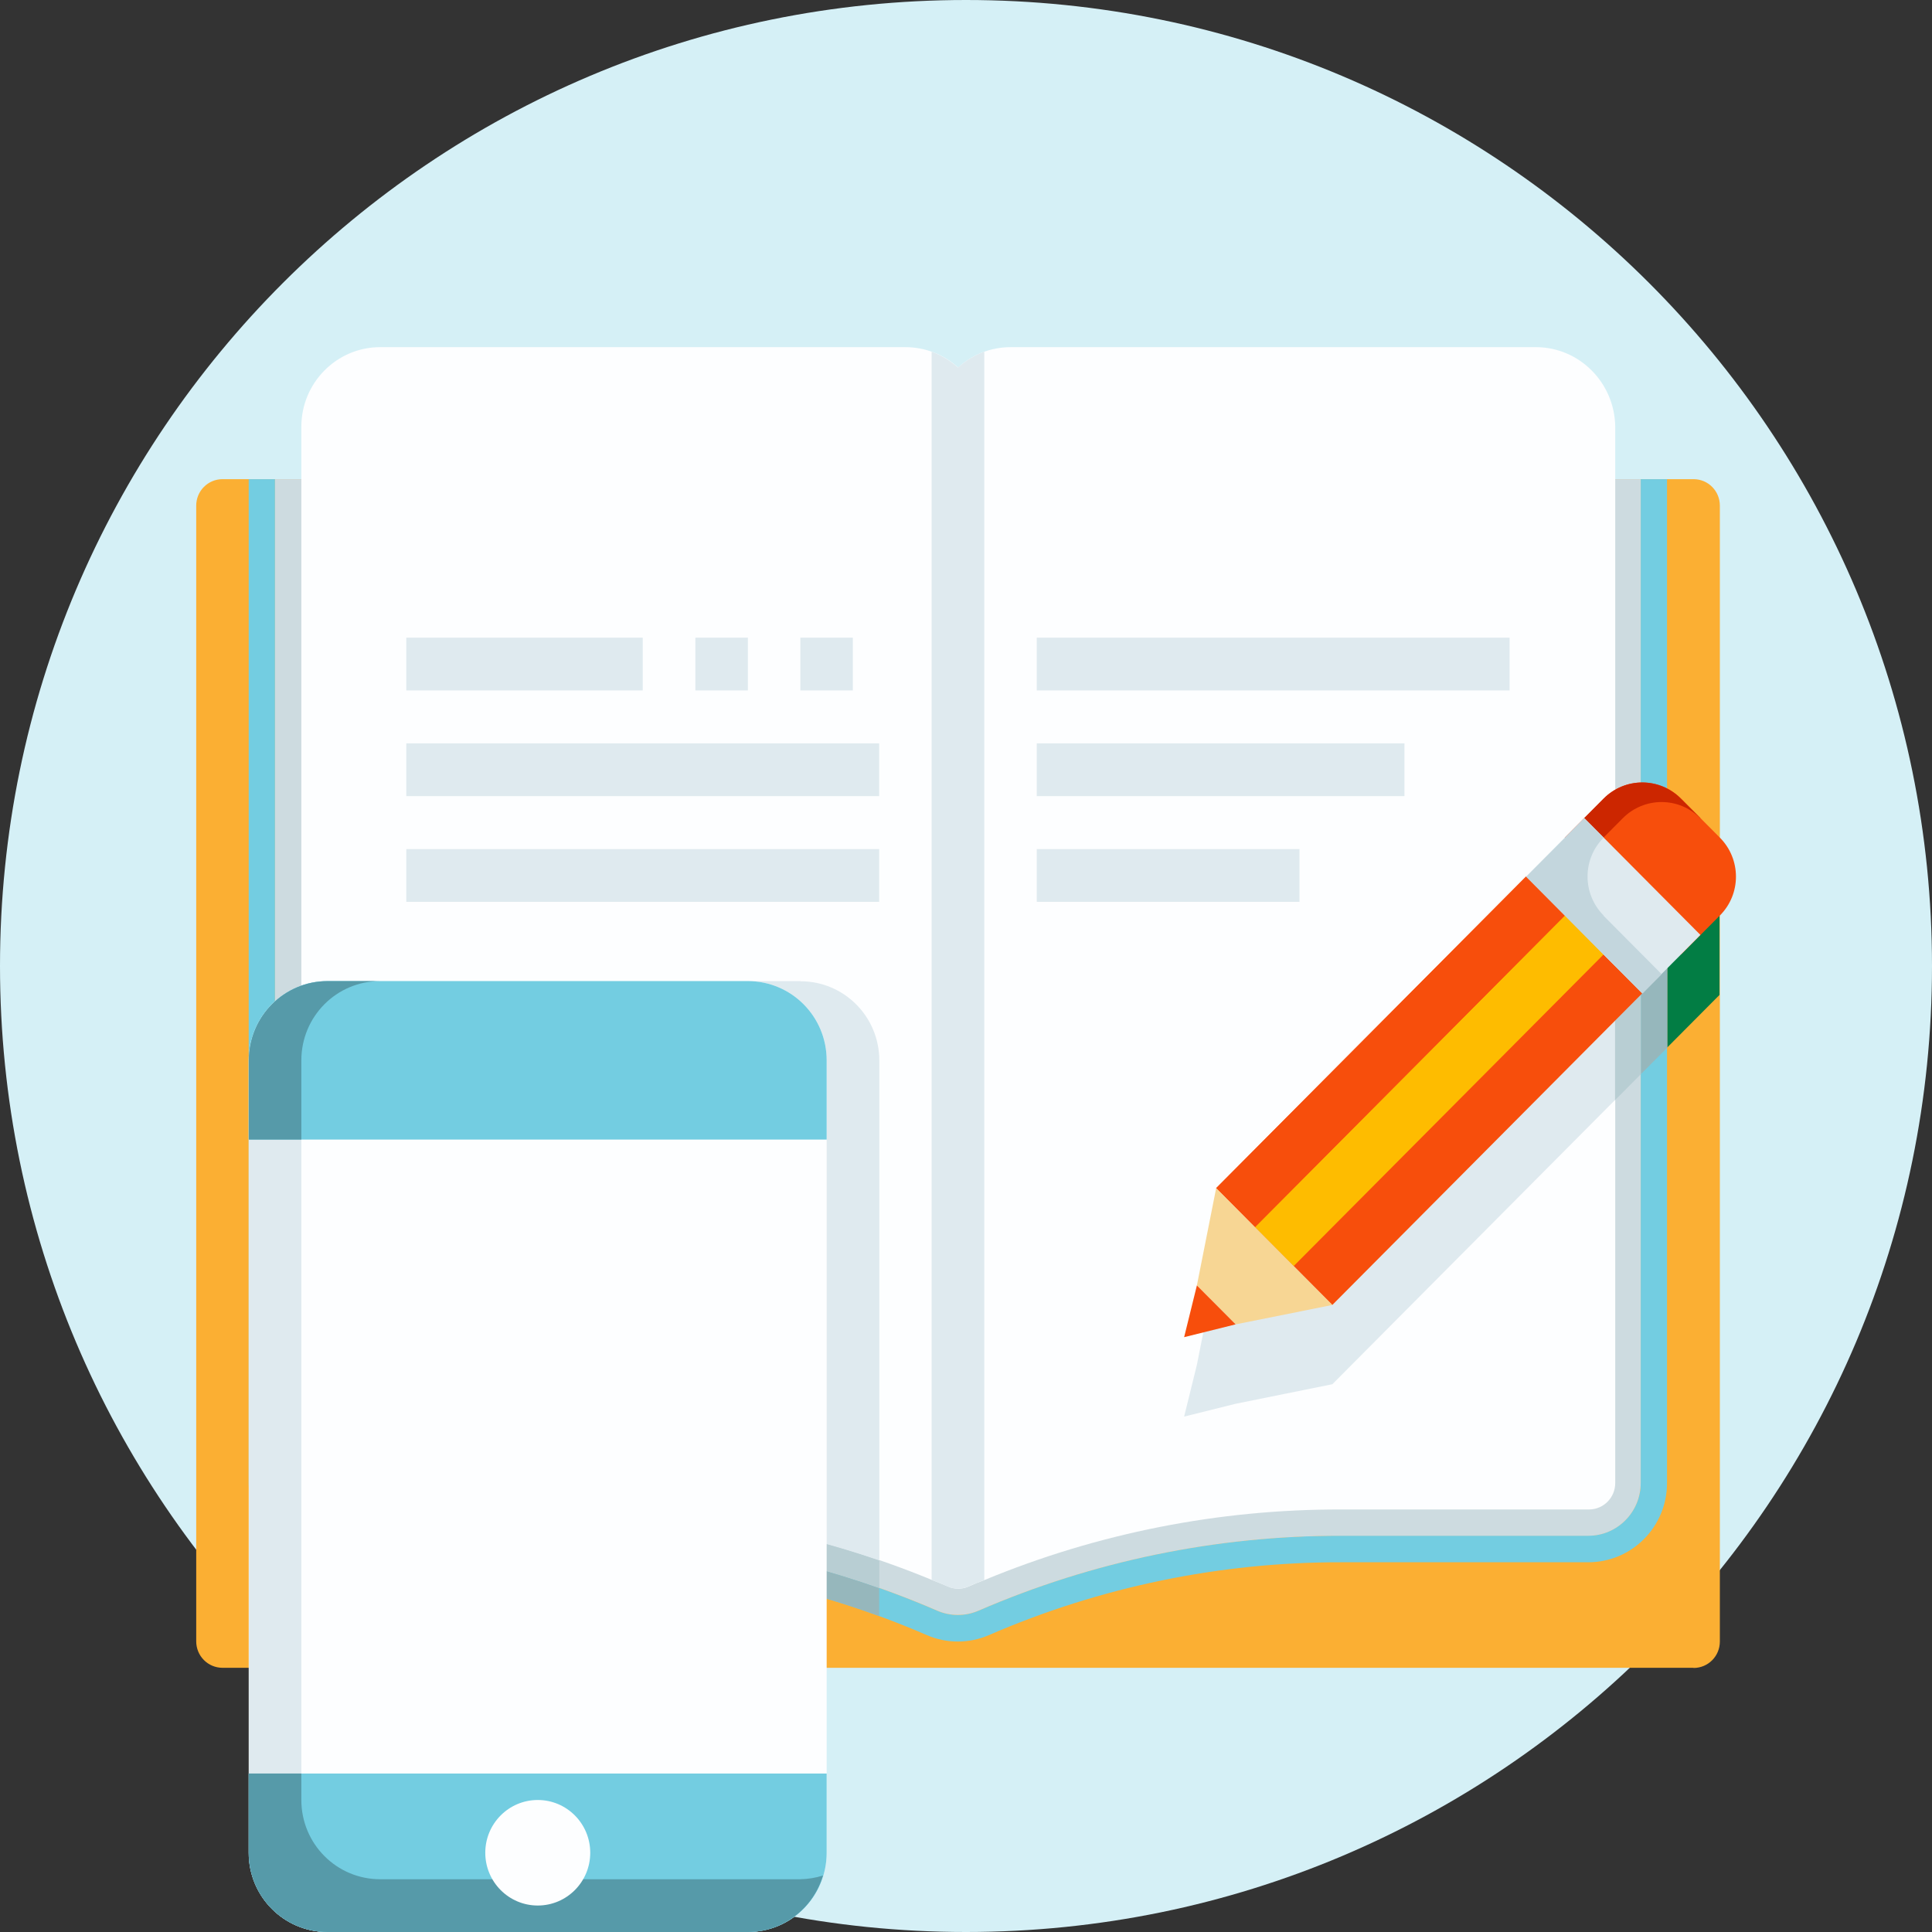 <svg width="128" height="128" viewBox="0 0 128 128" fill="none" xmlns="http://www.w3.org/2000/svg">
<rect x="0" y="0" width="128" height="128" fill="#333333" stroke="none"/>
<g clip-path="url(#clip0_5_67)">
<path d="M64 128C99.346 128 128 99.346 128 64C128 28.654 99.346 0 64 0C28.654 0 0 28.654 0 64C0 99.346 28.654 128 64 128Z" fill="#D5F0F6"/>
<g clip-path="url(#clip1_5_67)">
<path d="M112.201 110.496H14.744C13.778 110.496 13 109.714 13 108.743V33.5C13 32.528 13.778 31.746 14.744 31.746H112.201C113.167 31.746 113.945 32.528 113.945 33.5V108.754C113.945 109.726 113.167 110.507 112.201 110.507V110.496Z" fill="#FBAF33"/>
<path d="M21.698 103.504H38.083C46.104 103.504 54.035 105.135 61.401 108.329C62.711 108.899 64.211 108.899 65.522 108.329C72.887 105.135 80.819 103.493 88.839 103.504H105.224C108.113 103.504 110.445 101.158 110.445 98.254V31.746H108.701V98.243C108.701 100.175 107.146 101.739 105.224 101.739H88.839C80.585 101.739 72.409 103.414 64.833 106.71C63.956 107.089 62.967 107.089 62.089 106.71C54.513 103.426 46.337 101.739 38.083 101.739H21.698C19.776 101.739 18.221 100.175 18.221 98.243V31.746H16.477V98.243C16.477 101.147 18.81 103.493 21.698 103.493V103.504Z" fill="#73CDE1"/>
<path d="M18.221 98.254C18.221 100.186 19.776 101.75 21.698 101.75H38.083C46.337 101.75 54.502 103.426 62.089 106.71C62.967 107.089 63.956 107.089 64.833 106.71C72.409 103.426 80.585 101.739 88.839 101.75H105.224C107.146 101.75 108.701 100.186 108.701 98.254V31.746H18.221V98.243V98.254Z" fill="#CDDBE0"/>
<path d="M53.025 65H25.186C22.298 65 19.965 67.346 19.965 70.25V101.259C20.487 101.571 21.087 101.739 21.709 101.75H38.094C44.96 101.75 51.78 102.923 58.257 105.224V70.25C58.257 67.346 55.924 65 53.036 65H53.025Z" fill="#B8CED3"/>
<path d="M101.758 23H66.955C65.666 23 64.422 23.48 63.478 24.352C62.523 23.48 61.278 23 59.99 23H25.186C22.309 23 19.976 25.357 19.965 28.25V98.254C19.965 99.225 20.743 100.007 21.709 100.007H38.106C46.215 99.996 54.247 101.582 61.745 104.677C62.111 104.822 62.456 104.956 62.811 105.112C63.245 105.302 63.733 105.302 64.167 105.112C64.511 104.956 64.867 104.811 65.233 104.677C72.731 101.571 80.763 99.985 88.872 100.007H105.269C106.235 100.007 107.013 99.225 107.013 98.254V28.25C106.968 25.357 104.636 23 101.758 23Z" fill="#FDFEFF"/>
<path d="M53.025 65H25.186C22.298 65 19.965 67.346 19.965 70.25V98.254C19.965 99.225 20.743 100.007 21.709 100.007H38.094C44.949 100.007 51.758 101.147 58.257 103.381V70.261C58.257 67.357 55.924 65.011 53.036 65.011L53.025 65Z" fill="#DFEAEF"/>
<path d="M38.094 101.75H21.698C21.087 101.75 20.487 101.582 19.954 101.258V103.169C20.509 103.381 21.098 103.481 21.698 103.493H38.083C44.96 103.493 51.78 104.699 58.246 107.067V105.224C51.769 102.923 44.96 101.75 38.083 101.75H38.094Z" fill="#96B7BC"/>
<path d="M49.548 128H21.698C18.81 128 16.477 125.654 16.477 122.75V70.25C16.477 67.346 18.81 65 21.698 65H49.548C52.436 65 54.769 67.346 54.769 70.25V122.75C54.769 125.654 52.436 128 49.548 128Z" fill="#FDFEFF"/>
<path d="M19.965 122.75V70.25C19.965 67.346 22.298 65 25.186 65H21.709C18.821 65 16.488 67.346 16.488 70.25V122.75C16.488 125.654 18.821 128 21.709 128H25.186C22.298 128 19.965 125.654 19.965 122.75Z" fill="#DFEAEF"/>
<path d="M42.582 42.246H26.919V45.743H42.582V42.246Z" fill="#DFEAEF"/>
<path d="M58.246 49.25H26.919V52.746H58.246V49.25Z" fill="#DFEAEF"/>
<path d="M58.246 56.254H26.919V59.75H58.246V56.254Z" fill="#DFEAEF"/>
<path d="M100.014 42.246H68.688V45.743H100.014V42.246Z" fill="#DFEAEF"/>
<path d="M93.049 49.25H68.688V52.746H93.049V49.25Z" fill="#DFEAEF"/>
<path d="M86.095 56.254H68.688V59.75H86.095V56.254Z" fill="#DFEAEF"/>
<path d="M49.548 42.246H46.071V45.743H49.548V42.246Z" fill="#DFEAEF"/>
<path d="M56.502 42.246H53.025V45.743H56.502V42.246Z" fill="#DFEAEF"/>
<path d="M21.698 65H49.548C52.436 65 54.769 67.346 54.769 70.25V75.5H16.477V70.25C16.477 67.346 18.81 65 21.698 65Z" fill="#73CDE1"/>
<path d="M25.186 65H21.709C18.821 65 16.488 67.346 16.488 70.25V75.5H19.965V70.25C19.965 67.346 22.298 65 25.186 65Z" fill="#569AA9"/>
<path d="M16.477 117.5H54.769V122.75C54.769 125.654 52.436 128 49.548 128H21.698C18.81 128 16.477 125.654 16.477 122.75V117.5Z" fill="#73CDE1"/>
<path d="M53.025 124.504H25.186C22.298 124.504 19.965 122.158 19.965 119.254V117.5H16.477V122.75C16.477 125.654 18.81 128 21.698 128H49.548C51.847 128 53.869 126.47 54.524 124.258C54.035 124.414 53.536 124.493 53.025 124.504Z" fill="#569AA9"/>
<path d="M35.628 126.246C37.549 126.246 39.105 124.681 39.105 122.75C39.105 120.819 37.549 119.254 35.628 119.254C33.708 119.254 32.151 120.819 32.151 122.75C32.151 124.681 33.708 126.246 35.628 126.246Z" fill="#FDFEFF"/>
<path d="M113.112 56.41C112.845 56.142 112.534 55.93 112.201 55.762C111.667 55.483 111.068 55.338 110.457 55.349V69.401L110.545 69.312L111.823 68.027L112.189 67.659L113.1 66.743L113.922 65.916V57.259L113.1 56.432L113.112 56.41Z" fill="#027D44"/>
<path d="M106.98 57.605V72.909L108.724 71.155V57.103C108.113 57.114 107.513 57.293 106.98 57.605Z" fill="#B8CED3"/>
<path d="M108.724 55.852V71.155L110.468 69.401V55.349C109.857 55.36 109.257 55.539 108.724 55.852Z" fill="#96B7BC"/>
<path d="M106.246 58.164L104.191 60.23L101.114 63.325L80.574 83.978L79.297 90.423L78.452 93.853L81.863 93.004L88.272 91.708L106.98 72.897V57.594C106.713 57.751 106.457 57.929 106.246 58.153V58.164Z" fill="#DFEAEF"/>
<path d="M111.379 63.235L103.68 55.494L106.246 52.914C107.668 51.484 109.957 51.484 111.379 52.914L113.945 55.494C115.367 56.924 115.367 59.236 113.945 60.655L111.379 63.235Z" fill="#F74E0C"/>
<path d="M112.656 54.198L111.367 52.914C109.946 51.484 107.657 51.484 106.235 52.914L103.669 55.494L104.947 56.79L107.513 54.21C108.935 52.78 111.234 52.78 112.645 54.21L112.656 54.198Z" fill="#CC2600"/>
<path d="M101.104 58.07L80.571 78.717L88.269 86.457L108.802 65.811L101.104 58.07Z" fill="#F74E0C"/>
<path d="M103.673 60.653L83.14 81.3L85.708 83.882L106.241 63.236L103.673 60.653Z" fill="#FEBC00"/>
<path d="M101.11 58.073L80.577 78.719L83.146 81.302L103.679 60.655L101.11 58.073Z" fill="#F74E0C"/>
<path d="M104.96 54.2L101.111 58.071L108.809 65.811L112.657 61.941L104.96 54.2Z" fill="#DFEAEF"/>
<path d="M106.246 60.655C104.824 59.225 104.824 56.913 106.246 55.494L104.969 54.21L101.114 58.086L108.812 65.827L110.09 64.542L106.235 60.666L106.246 60.655Z" fill="#C3D6DD"/>
<path d="M81.863 87.743L79.297 85.162L80.574 78.717L88.272 86.458L81.863 87.743Z" fill="#F7D694"/>
<path d="M79.297 85.162L78.452 88.591L81.863 87.743L79.297 85.162Z" fill="#F74E0C"/>
<path d="M65.211 23.302V104.677C64.844 104.822 64.5 104.956 64.144 105.112C63.711 105.302 63.222 105.302 62.789 105.112C62.445 104.956 62.089 104.811 61.723 104.677V23.302C62.367 23.536 62.956 23.894 63.467 24.352C63.978 23.894 64.567 23.536 65.211 23.302Z" fill="#DFEAEF"/>
</g>
</g>
<defs>
<clipPath id="clip0_5_67">
<rect width="128" height="128" fill="white"/>
</clipPath>
<clipPath id="clip1_5_67">
<rect width="102" height="105" fill="white" transform="translate(13 23)"/>
</clipPath>
</defs>
</svg>
